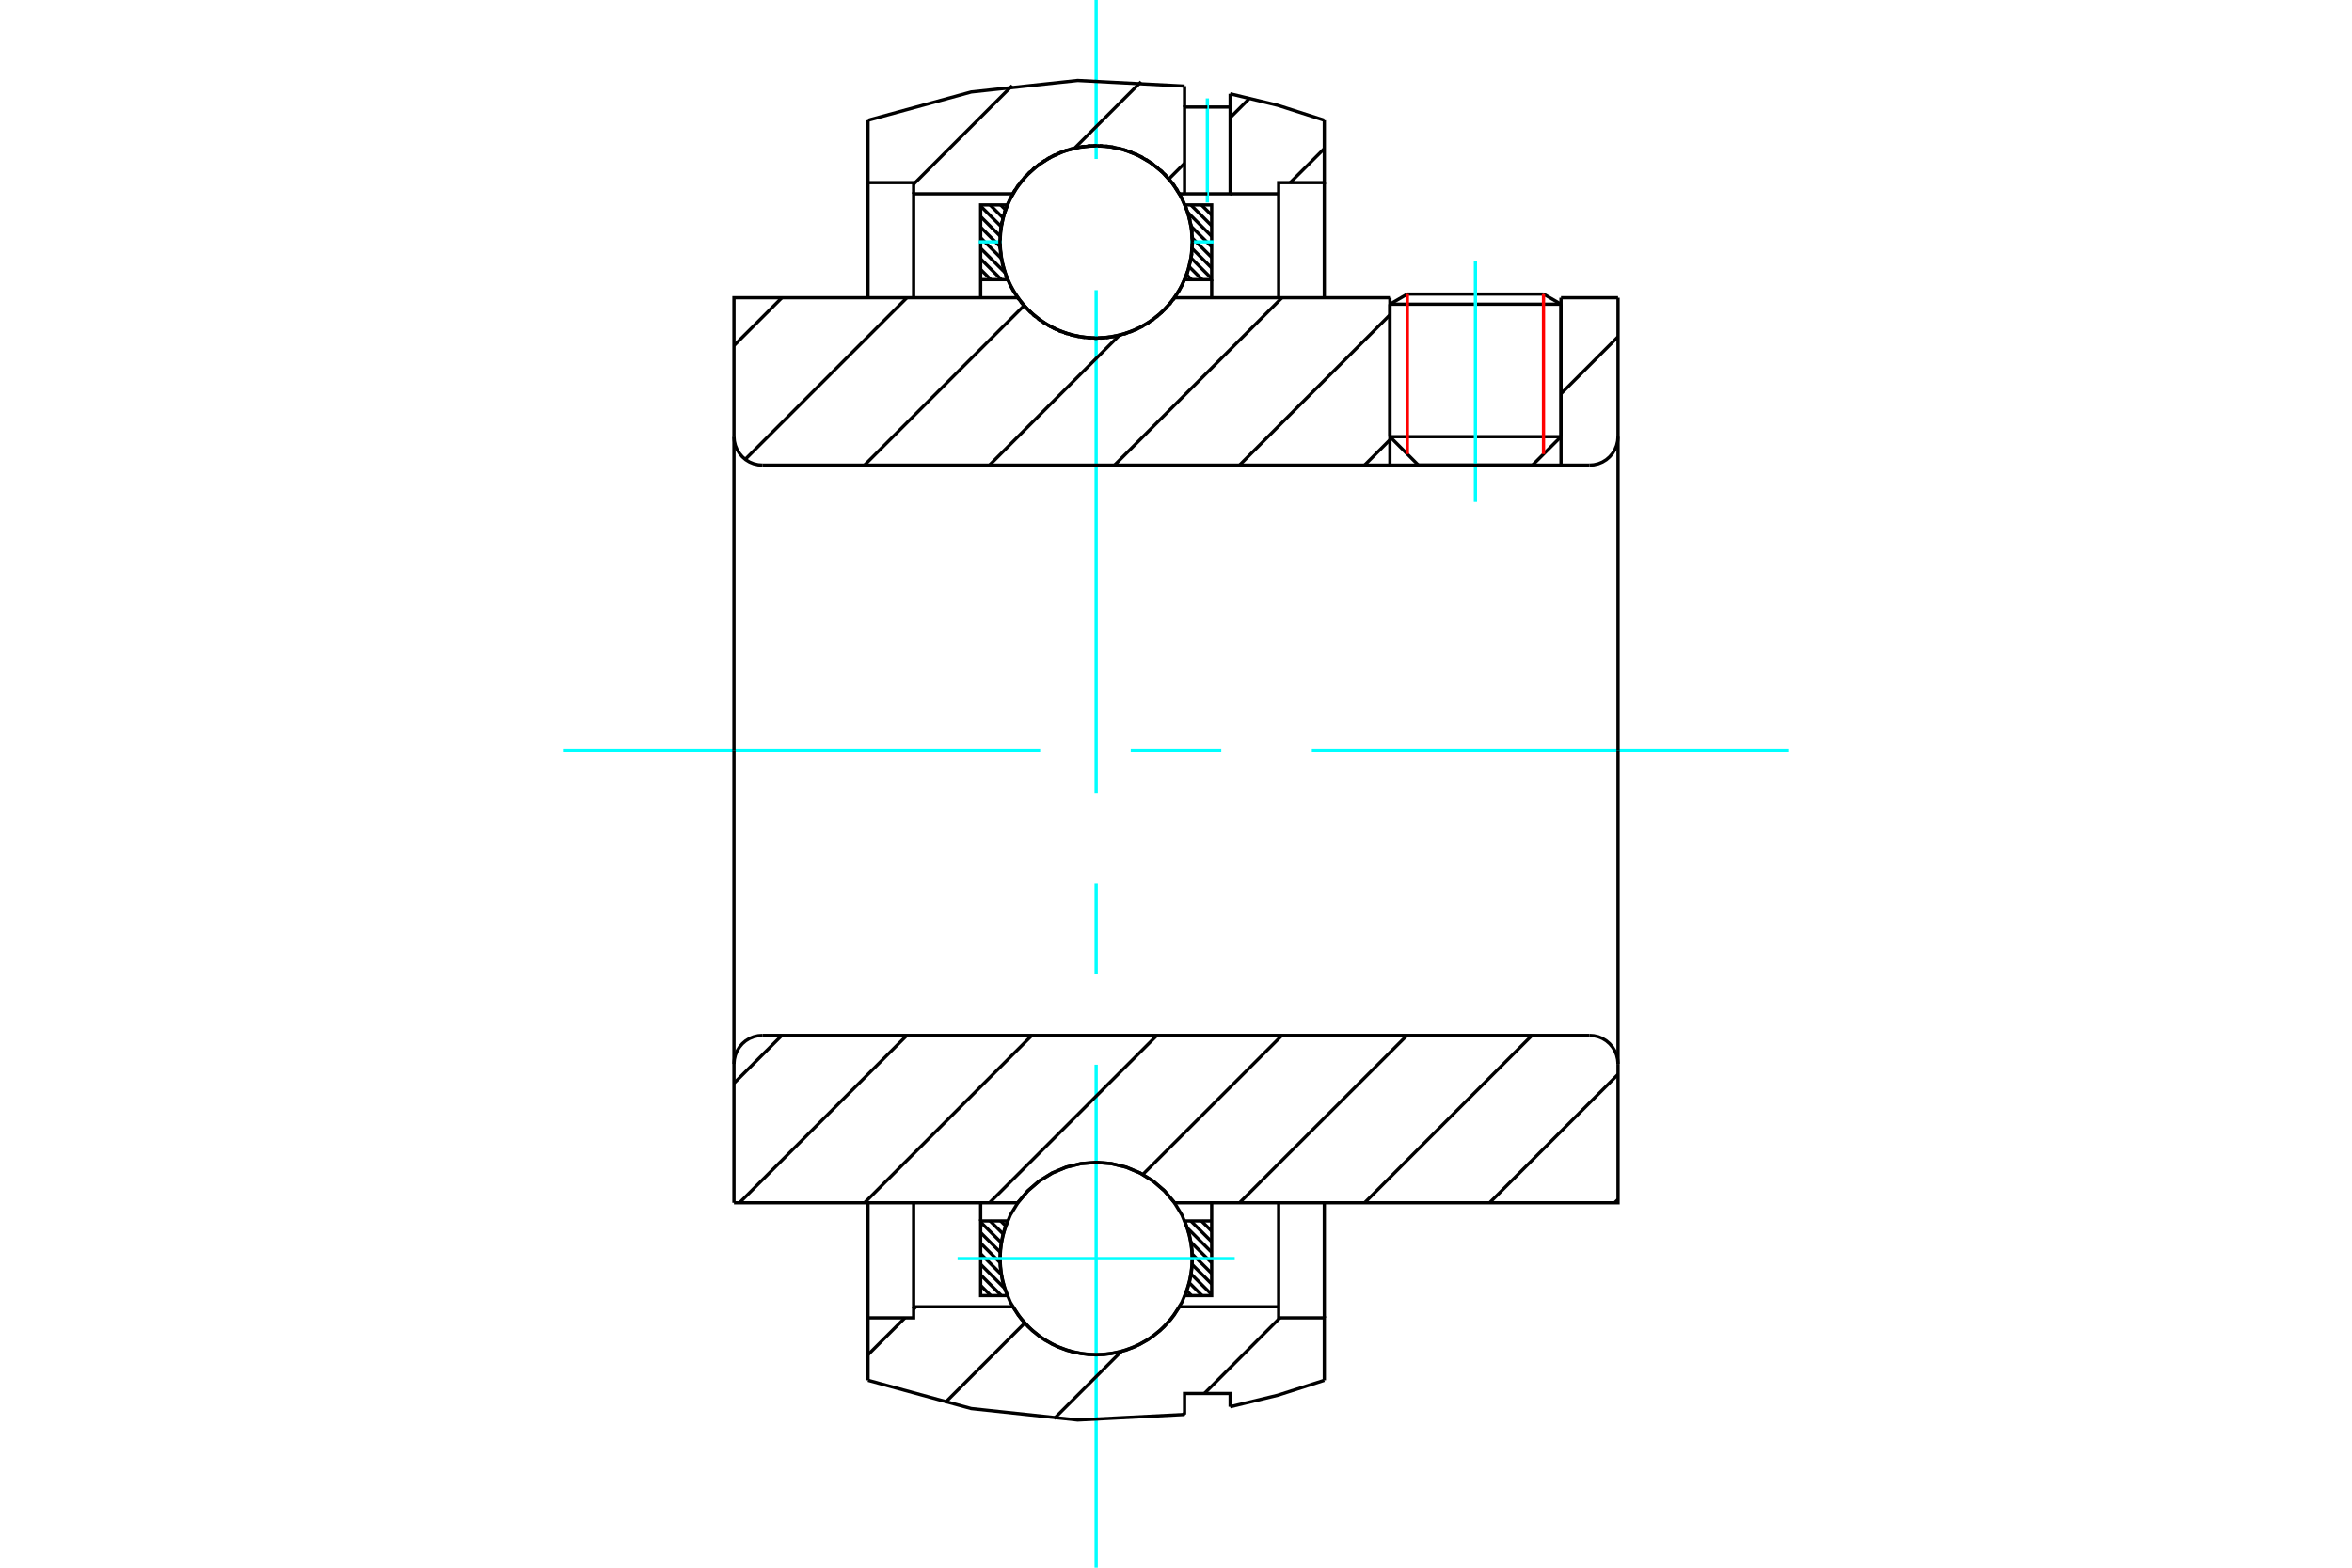 <?xml version="1.0" standalone="no"?>
<!DOCTYPE svg PUBLIC "-//W3C//DTD SVG 1.1//EN"
	"http://www.w3.org/Graphics/SVG/1.1/DTD/svg11.dtd">
<svg xmlns="http://www.w3.org/2000/svg" height="100%" width="100%" viewBox="0 0 36000 24000">
	<rect x="-1800" y="-1200" width="39600" height="26400" style="fill:#FFF"/>
	<g style="fill:none; fill-rule:evenodd" transform="matrix(1 0 0 1 0 0)">
		<g style="fill:none; stroke:#000; stroke-width:50; shape-rendering:geometricPrecision">
			<line x1="23893" y1="4657" x2="21274" y2="4657"/>
			<line x1="21541" y1="4502" x2="23625" y2="4502"/>
			<line x1="21274" y1="6685" x2="23893" y2="6685"/>
			<line x1="23456" y1="7121" x2="21710" y2="7121"/>
			<line x1="21541" y1="4502" x2="21274" y2="4657"/>
			<line x1="23893" y1="4657" x2="23625" y2="4502"/>
			<line x1="23456" y1="7121" x2="23893" y2="6685"/>
			<line x1="21274" y1="6685" x2="21710" y2="7121"/>
			<line x1="21274" y1="4657" x2="21274" y2="6685"/>
			<line x1="23893" y1="6685" x2="23893" y2="4657"/>
		</g>
		<g style="fill:none; stroke:#0FF; stroke-width:50; shape-rendering:geometricPrecision">
			<line x1="22583" y1="7685" x2="22583" y2="3994"/>
		</g>
		<g style="fill:none; stroke:#F00; stroke-width:50; shape-rendering:geometricPrecision">
			<line x1="23625" y1="4502" x2="23625" y2="6952"/>
			<line x1="21541" y1="6952" x2="21541" y2="4502"/>
		</g>
		<g style="fill:none; stroke:#000; stroke-width:50; shape-rendering:geometricPrecision">
			<line x1="18389" y1="18691" x2="18546" y2="18848"/>
			<line x1="18227" y1="18691" x2="18546" y2="19010"/>
			<line x1="18174" y1="18800" x2="18546" y2="19172"/>
			<line x1="18229" y1="19017" x2="18546" y2="19333"/>
			<line x1="18249" y1="19199" x2="18546" y2="19495"/>
			<line x1="18248" y1="19359" x2="18546" y2="19657"/>
			<line x1="18231" y1="19504" x2="18546" y2="19819"/>
			<line x1="18203" y1="19638" x2="18400" y2="19835"/>
			<line x1="18166" y1="19762" x2="18238" y2="19835"/>
			<line x1="15316" y1="18691" x2="15393" y2="18768"/>
			<line x1="15154" y1="18691" x2="15354" y2="18891"/>
			<line x1="15010" y1="18709" x2="15326" y2="19024"/>
			<line x1="15010" y1="18870" x2="15309" y2="19169"/>
			<line x1="15010" y1="19032" x2="15306" y2="19328"/>
			<line x1="15010" y1="19194" x2="15324" y2="19508"/>
			<line x1="15010" y1="19356" x2="15377" y2="19723"/>
			<line x1="15010" y1="19517" x2="15328" y2="19835"/>
			<line x1="15010" y1="19679" x2="15166" y2="19835"/>
		</g>
		<g style="fill:none; stroke:#0FF; stroke-width:50; shape-rendering:geometricPrecision">
			<line x1="8616" y1="11486" x2="15921" y2="11486"/>
			<line x1="17307" y1="11486" x2="18693" y2="11486"/>
			<line x1="20079" y1="11486" x2="27384" y2="11486"/>
		</g>
		<g style="fill:none; stroke:#000; stroke-width:50; shape-rendering:geometricPrecision">
			<line x1="15010" y1="18691" x2="15010" y2="18414"/>
			<polyline points="18546,18414 18546,18691 18546,19835 18138,19835 18210,19612 18247,19380 18246,19145 18208,18914 18133,18691 18546,18691"/>
			<polyline points="15418,19835 15010,19835 15010,18691 15423,18691 15348,18914 15310,19145 15309,19380 15345,19612 15418,19835"/>
			<line x1="18389" y1="3137" x2="18546" y2="3294"/>
			<line x1="18227" y1="3137" x2="18546" y2="3456"/>
			<line x1="18179" y1="3251" x2="18546" y2="3618"/>
			<line x1="18232" y1="3465" x2="18546" y2="3779"/>
			<line x1="18250" y1="3645" x2="18546" y2="3941"/>
			<line x1="18247" y1="3804" x2="18546" y2="4103"/>
			<line x1="18230" y1="3949" x2="18546" y2="4265"/>
			<line x1="18201" y1="4082" x2="18400" y2="4281"/>
			<line x1="18163" y1="4205" x2="18238" y2="4281"/>
			<line x1="15316" y1="3137" x2="15390" y2="3211"/>
			<line x1="15154" y1="3137" x2="15352" y2="3335"/>
			<line x1="15010" y1="3155" x2="15324" y2="3468"/>
			<line x1="15010" y1="3316" x2="15308" y2="3614"/>
			<line x1="15010" y1="3478" x2="15307" y2="3775"/>
			<line x1="15010" y1="3640" x2="15327" y2="3956"/>
			<line x1="15010" y1="3802" x2="15383" y2="4174"/>
			<line x1="15010" y1="3963" x2="15328" y2="4281"/>
			<line x1="15010" y1="4125" x2="15166" y2="4281"/>
			<line x1="18546" y1="4281" x2="18546" y2="4558"/>
			<polyline points="15010,4558 15010,4281 15010,3137 15418,3137"/>
			<polyline points="15395,4212 15408,4247 15423,4281"/>
			<polyline points="15366,4124 15373,4146 15380,4168"/>
			<polyline points="15342,4035 15348,4057 15354,4080"/>
			<polyline points="15324,3944 15328,3967 15333,3989"/>
			<polyline points="15312,3852 15315,3875 15318,3898"/>
			<polyline points="15306,3760 15307,3783 15308,3806"/>
			<polyline points="15305,3667 15305,3691 15305,3714"/>
			<polyline points="15310,3575 15308,3598 15307,3621"/>
			<polyline points="15321,3483 15318,3506 15315,3529"/>
			<polyline points="15338,3392 15333,3415 15329,3437"/>
			<polyline points="15360,3302 15354,3325 15348,3347"/>
			<polyline points="15388,3214 15381,3236 15374,3258"/>
			<polyline points="15418,3137 15411,3154 15404,3171"/>
			<line x1="15423" y1="4281" x2="15010" y2="4281"/>
			<polyline points="18138,3137 18546,3137 18546,4281 18133,4281"/>
			<polyline points="18250,3745 18242,3538 18204,3334 18138,3137"/>
			<polyline points="18245,3838 18247,3815 18248,3792"/>
			<polyline points="18233,3930 18237,3907 18240,3884"/>
			<polyline points="18216,4021 18221,3998 18226,3975"/>
			<polyline points="18194,4110 18200,4088 18206,4066"/>
			<polyline points="18165,4198 18173,4177 18180,4155"/>
			<polyline points="18162,3200 18065,2988 17936,2793 17777,2621 17594,2477 17389,2363 17170,2283 16940,2239 16706,2232 16474,2262 16250,2328 16039,2429 15847,2562 15678,2723 15537,2910 15427,3116 15351,3337 15311,3568 15308,3801 15342,4033 15412,4256 15517,4465 15653,4655 15818,4821 16007,4959 16215,5065 16437,5137 16668,5172 16902,5171 17133,5133 17355,5059 17562,4951 17749,4811 17912,4643 18047,4452 18149,4242"/>
			<polyline points="18191,3288 18185,3266 18178,3244"/>
			<polyline points="18215,3378 18209,3355 18204,3333"/>
			<polyline points="18232,3469 18228,3446 18224,3423"/>
			<polyline points="18244,3561 18242,3538 18239,3515"/>
			<polyline points="18250,3653 18249,3630 18248,3607"/>
			<polyline points="18133,4281 18199,4093 18238,3898 18251,3699"/>
		</g>
		<g style="fill:none; stroke:#0FF; stroke-width:50; shape-rendering:geometricPrecision">
			<line x1="18221" y1="3703" x2="18575" y2="3703"/>
			<line x1="14981" y1="3703" x2="15335" y2="3703"/>
			<line x1="16778" y1="24000" x2="16778" y2="16300"/>
			<line x1="16778" y1="14914" x2="16778" y2="13528"/>
			<line x1="16778" y1="12142" x2="16778" y2="4442"/>
			<line x1="16778" y1="2434" x2="16778" y2="0"/>
		</g>
		<g style="fill:none; stroke:#000; stroke-width:50; shape-rendering:geometricPrecision">
			<polyline points="18251,19268 18233,19038 18179,18813 18090,18600 17970,18403 17820,18227 17644,18077 17447,17956 17233,17867 17008,17813 16778,17795 16547,17813 16323,17867 16109,17956 15912,18077 15736,18227 15586,18403 15465,18600 15377,18813 15323,19038 15305,19268 15323,19499 15377,19724 15465,19937 15586,20134 15736,20310 15912,20460 16109,20581 16323,20670 16547,20723 16778,20742 17008,20723 17233,20670 17447,20581 17644,20460 17820,20310 17970,20134 18090,19937 18179,19724 18233,19499 18251,19268"/>
		</g>
		<g style="fill:none; stroke:#0FF; stroke-width:50; shape-rendering:geometricPrecision">
			<line x1="14657" y1="19268" x2="18899" y2="19268"/>
		</g>
		<g style="fill:none; stroke:#000; stroke-width:50; shape-rendering:geometricPrecision">
			<line x1="19591" y1="20175" x2="18434" y2="21333"/>
			<line x1="18131" y1="21636" x2="18111" y2="21656"/>
			<line x1="17163" y1="20690" x2="16135" y2="21718"/>
			<line x1="15685" y1="20255" x2="14463" y2="21477"/>
			<line x1="14021" y1="20005" x2="13984" y2="20042"/>
			<line x1="13851" y1="20175" x2="13286" y2="20740"/>
			<line x1="20270" y1="2275" x2="19748" y2="2796"/>
			<line x1="19115" y1="1516" x2="18829" y2="1802"/>
			<line x1="18131" y1="2500" x2="17892" y2="2739"/>
			<line x1="17465" y1="1252" x2="16450" y2="2267"/>
			<line x1="15493" y1="1311" x2="13984" y2="2820"/>
			<polyline points="13286,4558 13286,2796 13286,1841"/>
			<polyline points="18131,1318 16495,1232 14866,1408 13286,1841"/>
			<line x1="18131" y1="1318" x2="18131" y2="1639"/>
			<line x1="18829" y1="1639" x2="18829" y2="1436"/>
			<polyline points="20270,1841 19557,1612 18829,1436"/>
			<polyline points="20270,1841 20270,2796 19571,2796 19571,2967 19571,4558"/>
			<line x1="19571" y1="2967" x2="18829" y2="2967"/>
			<line x1="18131" y1="2967" x2="18054" y2="2967"/>
			<polyline points="15509,2956 15505,2961 15502,2967"/>
			<polyline points="15538,2908 15524,2929 15511,2951"/>
			<polyline points="15591,2831 15577,2850 15564,2869"/>
			<polyline points="15648,2759 15633,2776 15619,2794"/>
			<polyline points="15709,2689 15693,2706 15678,2723"/>
			<polyline points="15775,2624 15758,2640 15742,2656"/>
			<polyline points="15845,2564 15827,2578 15809,2593"/>
			<polyline points="15918,2507 15899,2521 15881,2535"/>
			<polyline points="15995,2456 15975,2468 15956,2481"/>
			<polyline points="16075,2409 16055,2420 16035,2432"/>
			<polyline points="16158,2367 16137,2377 16116,2387"/>
			<polyline points="16243,2331 16221,2340 16200,2348"/>
			<polyline points="16330,2300 16308,2307 16286,2315"/>
			<polyline points="16419,2275 16397,2280 16374,2287"/>
			<polyline points="16509,2255 16487,2259 16464,2264"/>
			<polyline points="16601,2241 16578,2244 16555,2247"/>
			<polyline points="16693,2233 16670,2234 16647,2236"/>
			<polyline points="16785,2230 16762,2230 16739,2231"/>
			<polyline points="16878,2234 16855,2232 16832,2231"/>
			<polyline points="16970,2243 16947,2240 16924,2238"/>
			<polyline points="17061,2258 17039,2254 17016,2250"/>
			<polyline points="17152,2278 17129,2273 17107,2267"/>
			<polyline points="17240,2305 17218,2298 17196,2291"/>
			<polyline points="17327,2337 17306,2328 17284,2320"/>
			<polyline points="17412,2374 17391,2364 17370,2355"/>
			<polyline points="17494,2416 17474,2405 17454,2394"/>
			<polyline points="17574,2464 17554,2451 17534,2439"/>
			<polyline points="17650,2516 17631,2503 17612,2489"/>
			<polyline points="17723,2573 17705,2559 17687,2544"/>
			<polyline points="17792,2635 17775,2619 17758,2604"/>
			<polyline points="17857,2701 17841,2684 17825,2667"/>
			<polyline points="17918,2770 17903,2753 17888,2735"/>
			<polyline points="17974,2844 17960,2825 17947,2807"/>
			<polyline points="18026,2921 18013,2901 18001,2882"/>
			<polyline points="18054,2967 18052,2964 18050,2960"/>
			<polyline points="15502,2967 13984,2967 13984,4558"/>
			<polyline points="13984,2967 13984,2796 13286,2796"/>
			<line x1="20270" y1="2796" x2="20270" y2="4558"/>
			<line x1="20270" y1="18414" x2="20270" y2="20175"/>
			<polyline points="13286,20175 13984,20175 13984,20005"/>
			<polyline points="13984,18414 13984,20005 15502,20005 15637,20200 15801,20371 15990,20514 16200,20624 16425,20699 16659,20737 16896,20737 17130,20699 17355,20624 17565,20514 17755,20371 17919,20200 18054,20005 19571,20005"/>
			<polyline points="19571,18414 19571,20005 19571,20175 20270,20175 20270,21131"/>
			<polyline points="18829,21536 19557,21360 20270,21131"/>
			<polyline points="18829,21536 18829,21333 18131,21333 18131,21654"/>
			<polyline points="13286,21131 14866,21564 16495,21739 18131,21654"/>
			<polyline points="13286,21131 13286,20175 13286,18414"/>
			<line x1="24766" y1="18362" x2="24713" y2="18414"/>
			<line x1="24766" y1="16448" x2="22799" y2="18414"/>
			<line x1="23449" y1="15851" x2="20886" y2="18414"/>
			<line x1="21536" y1="15851" x2="18972" y2="18414"/>
			<line x1="19622" y1="15851" x2="17492" y2="17980"/>
			<line x1="17708" y1="15851" x2="15145" y2="18414"/>
			<line x1="15795" y1="15851" x2="13232" y2="18414"/>
			<line x1="13881" y1="15851" x2="11318" y2="18414"/>
			<line x1="11968" y1="15851" x2="11234" y2="16584"/>
			<line x1="11234" y1="11486" x2="11234" y2="18414"/>
			<polyline points="11671,15851 11603,15856 11536,15872 11473,15898 11414,15934 11362,15979 11318,16031 11282,16089 11256,16152 11240,16219 11234,16287"/>
			<line x1="11671" y1="15851" x2="24329" y2="15851"/>
			<polyline points="24766,16287 24760,16219 24744,16152 24718,16089 24682,16031 24638,15979 24586,15934 24527,15898 24464,15872 24397,15856 24329,15851"/>
			<polyline points="24766,16287 24766,18414 24067,18414 17978,18414 17828,18235 17651,18082 17453,17959 17238,17869 17011,17814 16778,17795 16545,17814 16318,17869 16103,17959 15904,18082 15728,18235 15578,18414 11933,18414 11234,18414"/>
			<line x1="24766" y1="11486" x2="24766" y2="16287"/>
			<line x1="24766" y1="5155" x2="23893" y2="6028"/>
			<line x1="21274" y1="6733" x2="20886" y2="7121"/>
			<line x1="21274" y1="4820" x2="18972" y2="7121"/>
			<line x1="19622" y1="4558" x2="17059" y2="7121"/>
			<line x1="17133" y1="5133" x2="15145" y2="7121"/>
			<line x1="15674" y1="4679" x2="13232" y2="7121"/>
			<line x1="13881" y1="4558" x2="11407" y2="7032"/>
			<line x1="11968" y1="4558" x2="11234" y2="5291"/>
			<line x1="24766" y1="11486" x2="24766" y2="4558"/>
			<polyline points="24329,7121 24397,7116 24464,7100 24527,7074 24586,7038 24638,6993 24682,6941 24718,6883 24744,6820 24760,6753 24766,6685"/>
			<polyline points="24329,7121 23893,7121 23893,4558"/>
			<polyline points="23893,7121 21274,7121 21274,4558"/>
			<line x1="21274" y1="7121" x2="11671" y2="7121"/>
			<polyline points="11234,6685 11240,6753 11256,6820 11282,6883 11318,6941 11362,6993 11414,7038 11473,7074 11536,7100 11603,7116 11671,7121"/>
			<polyline points="11234,6685 11234,4558 11933,4558 15578,4558"/>
			<polyline points="17952,4594 17965,4576 17978,4558"/>
			<polyline points="17893,4666 17908,4648 17923,4630"/>
			<polyline points="17831,4734 17847,4717 17863,4700"/>
			<polyline points="17764,4798 17781,4782 17798,4766"/>
			<polyline points="17693,4858 17711,4843 17729,4828"/>
			<polyline points="17619,4913 17638,4899 17657,4886"/>
			<polyline points="17542,4963 17561,4951 17581,4939"/>
			<polyline points="17461,5009 17481,4998 17502,4987"/>
			<polyline points="17378,5049 17399,5039 17420,5029"/>
			<polyline points="17292,5084 17314,5076 17335,5067"/>
			<polyline points="17204,5114 17226,5107 17248,5099"/>
			<polyline points="17115,5137 17137,5132 17160,5126"/>
			<polyline points="17024,5156 17047,5152 17070,5147"/>
			<polyline points="16932,5168 16955,5166 16978,5163"/>
			<polyline points="16840,5175 16863,5174 16886,5173"/>
			<polyline points="16748,5176 16771,5177 16794,5176"/>
			<polyline points="16655,5171 16678,5173 16701,5175"/>
			<polyline points="16563,5161 16586,5164 16609,5167"/>
			<polyline points="16472,5145 16495,5149 16518,5153"/>
			<polyline points="16382,5122 16405,5129 16427,5134"/>
			<polyline points="16294,5095 16316,5102 16338,5109"/>
			<polyline points="16208,5062 16229,5071 16250,5079"/>
			<polyline points="16123,5023 16144,5033 16165,5043"/>
			<polyline points="16042,4980 16062,4991 16082,5002"/>
			<polyline points="15963,4931 15983,4943 16002,4956"/>
			<polyline points="15888,4877 15906,4891 15925,4905"/>
			<polyline points="15816,4819 15833,4834 15851,4849"/>
			<polyline points="15748,4756 15764,4772 15781,4788"/>
			<polyline points="15684,4690 15699,4707 15715,4723"/>
			<polyline points="15624,4619 15638,4637 15653,4655"/>
			<polyline points="15578,4558 15587,4570 15596,4582"/>
			<line x1="17978" y1="4558" x2="21274" y2="4558"/>
			<line x1="23893" y1="4558" x2="24766" y2="4558"/>
			<line x1="11234" y1="11486" x2="11234" y2="6685"/>
			<polyline points="18480,1639 18829,1639 18829,2967 18480,2967"/>
		</g>
		<g style="fill:none; stroke:#0FF; stroke-width:50; shape-rendering:geometricPrecision">
			<line x1="18480" y1="3100" x2="18480" y2="1506"/>
		</g>
		<g style="fill:none; stroke:#000; stroke-width:50; shape-rendering:geometricPrecision">
			<polyline points="18480,2967 18131,2967 18131,1639 18480,1639"/>
			<polyline points="18251,3703 18233,3473 18179,3248 18090,3035 17970,2838 17820,2662 17644,2512 17447,2391 17233,2302 17008,2248 16778,2230 16547,2248 16323,2302 16109,2391 15912,2512 15736,2662 15586,2838 15465,3035 15377,3248 15323,3473 15305,3703 15323,3934 15377,4159 15465,4372 15586,4569 15736,4745 15912,4895 16109,5016 16323,5104 16547,5158 16778,5177 17008,5158 17233,5104 17447,5016 17644,4895 17820,4745 17970,4569 18090,4372 18179,4159 18233,3934 18251,3703"/>
		</g>
	</g>
</svg>
